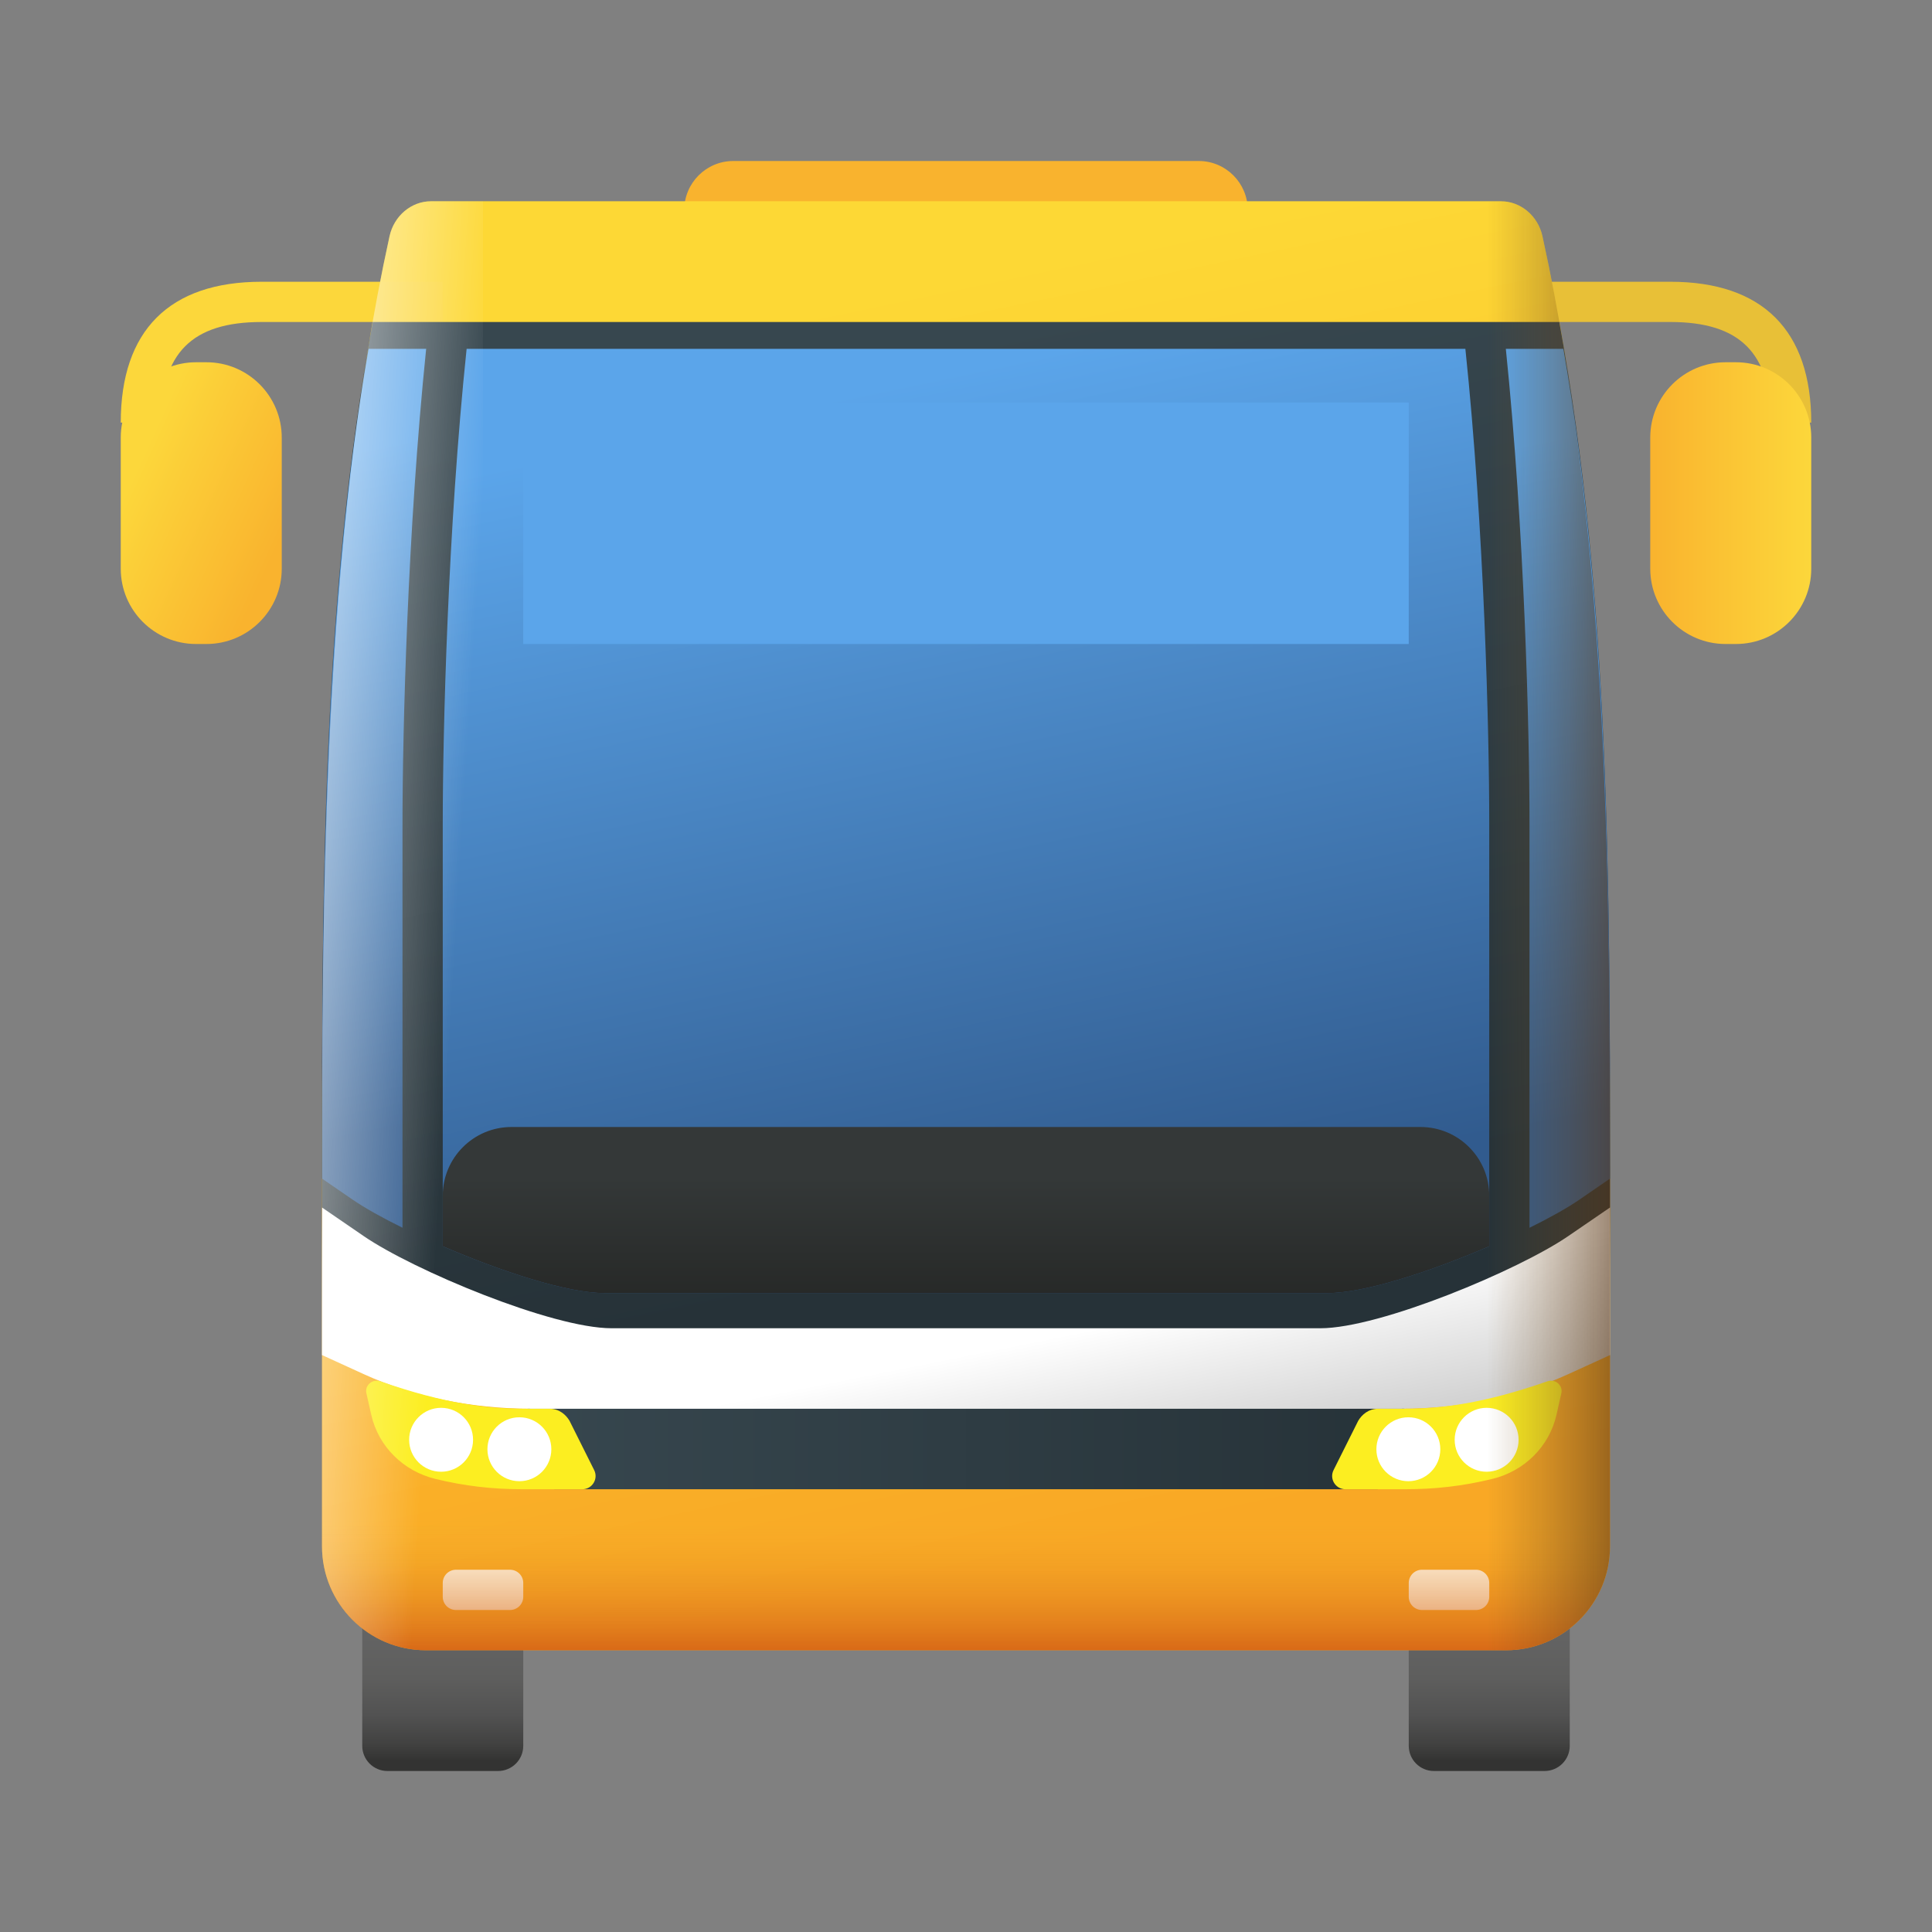 <svg xmlns="http://www.w3.org/2000/svg"  viewBox="0 0 48 48" width="64px" height="64px"><rect x="0" y="0" width="48" height="48" fill="#808080" stroke="none"/><path fill="#e8c037" d="M44,10.5h1C45,8.21,43.79,7,41.5,7H37v1h4.5C43.229,8,44,8.771,44,10.5z"/><linearGradient id="niLje0TMzhEJREhgsd6Nka" x1="45" x2="41" y1="12.5" y2="12.5" gradientUnits="userSpaceOnUse"><stop offset="0" stop-color="#fcd73b"/><stop offset=".999" stop-color="#f9b32e"/></linearGradient><path fill="url(#niLje0TMzhEJREhgsd6Nka)" d="M42.871,16h0.258C44.162,16,45,15.162,45,14.129v-3.258C45,9.838,44.162,9,43.129,9h-0.258	C41.838,9,41,9.838,41,10.871v3.258C41,15.162,41.838,16,42.871,16z"/><path fill="#f9b32e" d="M31,8H17V5.219C17,4.546,17.546,4,18.219,4h11.563C30.454,4,31,4.546,31,5.219V8z"/><linearGradient id="niLje0TMzhEJREhgsd6Nkb" x1="11" x2="11" y1="37" y2="43.75" gradientUnits="userSpaceOnUse"><stop offset="0" stop-color="#666"/><stop offset=".513" stop-color="#646464"/><stop offset=".698" stop-color="#5e5e5d"/><stop offset=".829" stop-color="#525252"/><stop offset=".935" stop-color="#424241"/><stop offset="1" stop-color="#333332"/></linearGradient><path fill="url(#niLje0TMzhEJREhgsd6Nkb)" d="M12.375,36H9.625C9.28,36,9,36.28,9,36.625v6.749C9,43.72,9.28,44,9.625,44h2.749	C12.72,44,13,43.72,13,43.375v-6.749C13,36.28,12.72,36,12.375,36z"/><linearGradient id="niLje0TMzhEJREhgsd6Nkc" x1="37" x2="37" y1="37" y2="43.75" gradientUnits="userSpaceOnUse"><stop offset="0" stop-color="#666"/><stop offset=".513" stop-color="#646464"/><stop offset=".698" stop-color="#5e5e5d"/><stop offset=".829" stop-color="#525252"/><stop offset=".935" stop-color="#424241"/><stop offset="1" stop-color="#333332"/></linearGradient><path fill="url(#niLje0TMzhEJREhgsd6Nkc)" d="M38.375,36h-2.749C35.28,36,35,36.28,35,36.625v6.749C35,43.72,35.28,44,35.625,44h2.749	C38.72,44,39,43.72,39,43.375v-6.749C39,36.28,38.72,36,38.375,36z"/><linearGradient id="niLje0TMzhEJREhgsd6Nkd" x1="20.104" x2="26.575" y1="7.649" y2="38.598" gradientUnits="userSpaceOnUse"><stop offset="0" stop-color="#fdd835"/><stop offset="1" stop-color="#f9a825"/></linearGradient><path fill="url(#niLje0TMzhEJREhgsd6Nkd)" d="M38.322,5.869C38.211,5.362,37.78,5,37.292,5H10.708c-0.488,0-0.919,0.362-1.03,0.869	C8,13.51,8,22.289,8,29.938V36v2.417C8,39.843,9.157,41,10.583,41h26.833C38.843,41,40,39.843,40,38.417V36v-6.063	C40,22.289,40,13.51,38.322,5.869z"/><path fill="#fcd73b" d="M4,10.5H3C3,8.21,4.21,7,6.5,7H11v1H6.5C4.771,8,4,8.771,4,10.5z"/><linearGradient id="niLje0TMzhEJREhgsd6Nke" x1="3.345" x2="6.984" y1="11.744" y2="13.406" gradientUnits="userSpaceOnUse"><stop offset="0" stop-color="#fcd73b"/><stop offset=".999" stop-color="#f9b32e"/></linearGradient><path fill="url(#niLje0TMzhEJREhgsd6Nke)" d="M5.129,16H4.871C3.838,16,3,15.162,3,14.129v-3.258C3,9.838,3.838,9,4.871,9h0.258	C6.162,9,7,9.838,7,10.871v3.258C7,15.162,6.162,16,5.129,16z"/><linearGradient id="niLje0TMzhEJREhgsd6Nkf" x1="12.875" x2="35.125" y1="35.844" y2="35.844" gradientUnits="userSpaceOnUse"><stop offset="0" stop-color="#37474f"/><stop offset="1" stop-color="#263238"/></linearGradient><path fill="url(#niLje0TMzhEJREhgsd6Nkf)" d="M34.211,37H13.789c-0.505,0-0.914-0.409-0.914-0.914v-0.484c0-0.505,0.409-0.914,0.914-0.914	h20.421c0.505,0,0.914,0.409,0.914,0.914v0.484C35.125,36.591,34.716,37,34.211,37z"/><linearGradient id="niLje0TMzhEJREhgsd6Nkg" x1="25.933" x2="24.348" y1="41.52" y2="33.588" gradientUnits="userSpaceOnUse"><stop offset="0" stop-color="#999"/><stop offset="1" stop-color="#fff"/></linearGradient><path fill="url(#niLje0TMzhEJREhgsd6Nkg)" d="M40,32.958c0-0.662-0.002-2.313-0.006-2.958H8.006C8.002,30.645,8,32.296,8,32.958v0.708	l1.037,0.474C10.261,34.7,11.711,35,13.195,35h21.609c1.484,0,2.934-0.3,4.158-0.859L40,33.667V32.958z"/><linearGradient id="niLje0TMzhEJREhgsd6Nkh" x1="21.244" x2="25.903" y1="8.831" y2="31.115" gradientUnits="userSpaceOnUse"><stop offset="0" stop-color="#37474f"/><stop offset="1" stop-color="#263238"/></linearGradient><path fill="url(#niLje0TMzhEJREhgsd6Nkh)" d="M40,28.938C40,22.009,39.987,14.788,38.74,8H9.26C8.013,14.788,8,22.009,8,28.938V30	l1.037,0.711C10.261,31.551,13.711,33,15.195,33h17.609c1.484,0,4.934-1.449,6.158-2.289L40,30V28.938z"/><path fill="#fcee21" d="M9.223,35.148c0.179,0.794,0.803,1.403,1.594,1.595C11.544,36.92,12.227,37,13,37h1.468	c0.244,0,0.404-0.257,0.294-0.476l-0.613-1.226C14.063,35.153,13.898,35,13.655,35H13c-0.889,0-1.945-0.122-3.552-0.682	c-0.193-0.067-0.39,0.098-0.345,0.297L9.223,35.148z"/><circle cx="10.959" cy="35.771" r=".794" fill="#fff"/><circle cx="12.904" cy="36.006" r=".794" fill="#fff"/><path fill="#fcee21" d="M38.671,35.148c-0.179,0.794-0.803,1.403-1.594,1.595C36.35,36.92,35.667,37,34.894,37h-1.468	c-0.244,0-0.404-0.257-0.294-0.476l0.613-1.226C33.831,35.153,33.996,35,34.239,35h0.655c0.889,0,1.945-0.122,3.552-0.682	c0.193-0.067,0.39,0.098,0.345,0.297L38.671,35.148z"/><circle cx="36.935" cy="35.771" r=".794" fill="#fff"/><circle cx="34.99" cy="36.006" r=".794" fill="#fff"/><path fill="#fff" d="M12.672,40h-1.344C11.147,40,11,39.853,11,39.672v-0.344C11,39.147,11.147,39,11.328,39h1.344	C12.853,39,13,39.147,13,39.328v0.344C13,39.853,12.853,40,12.672,40z"/><path fill="#fff" d="M36.672,40h-1.344C35.147,40,35,39.853,35,39.672v-0.344C35,39.147,35.147,39,35.328,39h1.344	C36.853,39,37,39.147,37,39.328v0.344C37,39.853,36.853,40,36.672,40z"/><linearGradient id="niLje0TMzhEJREhgsd6Nki" x1="24" x2="24" y1="37.755" y2="41.879" gradientUnits="userSpaceOnUse"><stop offset="0" stop-color="#f3ab28" stop-opacity="0"/><stop offset="1" stop-color="#c6420e"/></linearGradient><path fill="url(#niLje0TMzhEJREhgsd6Nki)" d="M8,37v1.417C8,39.843,9.157,41,10.583,41h26.833C38.843,41,40,39.843,40,38.417V37H8z"/><linearGradient id="niLje0TMzhEJREhgsd6Nkj" x1="7.714" x2="11.133" y1="11.417" y2="27.77" gradientUnits="userSpaceOnUse"><stop offset="0" stop-color="#5ba5ea"/><stop offset="1" stop-color="#315b8e"/></linearGradient><path fill="url(#niLje0TMzhEJREhgsd6Nkj)" d="M10,20.458c0-2.3,0.126-7.302,0.588-11.791h-1.43C8.03,15.132,8,22.118,8,28.752v0.53	l0.766,0.526c0.3,0.206,0.734,0.448,1.234,0.695V20.458z"/><linearGradient id="niLje0TMzhEJREhgsd6Nkk" x1="21.587" x2="25.937" y1="9.693" y2="30.5" gradientUnits="userSpaceOnUse"><stop offset="0" stop-color="#5ba5ea"/><stop offset="1" stop-color="#315b8e"/></linearGradient><path fill="url(#niLje0TMzhEJREhgsd6Nkk)" d="M37,20.458c0-2.298-0.126-7.317-0.593-11.791H11.593C11.126,13.141,11,18.16,11,20.458	v10.506c1.432,0.618,3.082,1.161,4.005,1.161h17.99c0.922,0,2.572-0.543,4.005-1.161V20.458z"/><linearGradient id="niLje0TMzhEJREhgsd6Nkl" x1="36.681" x2="40.092" y1="11.262" y2="27.576" gradientUnits="userSpaceOnUse"><stop offset="0" stop-color="#5ba5ea"/><stop offset="1" stop-color="#315b8e"/></linearGradient><path fill="url(#niLje0TMzhEJREhgsd6Nkl)" d="M38.842,8.667h-1.43C37.874,13.156,38,18.158,38,20.458v10.046	c0.5-0.247,0.934-0.489,1.234-0.695L40,29.282v-0.53C40,22.118,39.97,15.132,38.842,8.667z"/><linearGradient id="niLje0TMzhEJREhgsd6Nkm" x1="36.949" x2="42.127" y1="23" y2="23" gradientUnits="userSpaceOnUse"><stop offset="0" stop-color="#805b2a" stop-opacity="0"/><stop offset="1" stop-color="#42210b"/></linearGradient><path fill="url(#niLje0TMzhEJREhgsd6Nkm)" d="M38.322,5.869C38.211,5.362,37.78,5,37.292,5H36v36h1.417C38.843,41,40,39.843,40,38.417V36	v-6.063C40,22.289,40,13.51,38.322,5.869z"/><linearGradient id="niLje0TMzhEJREhgsd6Nkn" x1="28.661" x2="35.8" y1="23.006" y2="22.558" gradientTransform="matrix(-1 0 0 1 40 0)" gradientUnits="userSpaceOnUse"><stop offset="0" stop-color="#fff" stop-opacity="0"/><stop offset="1" stop-color="#fff"/></linearGradient><path fill="url(#niLje0TMzhEJREhgsd6Nkn)" d="M9.678,5.869C9.789,5.362,10.22,5,10.708,5H12v36h-1.417C9.157,41,8,39.843,8,38.417V36	v-6.063C8,22.289,8,13.51,9.678,5.869z"/><linearGradient id="niLje0TMzhEJREhgsd6Nko" x1="24" x2="24" y1="15.825" y2="27.531" gradientUnits="userSpaceOnUse"><stop offset="0" stop-color="#5ba5ea"/><stop offset="1" stop-color="#315b8e"/></linearGradient><rect width="22" height="6" x="13" y="10" fill="url(#niLje0TMzhEJREhgsd6Nko)"/><linearGradient id="niLje0TMzhEJREhgsd6Nkp" x1="24" x2="24" y1="29.25" y2="35.724" gradientUnits="userSpaceOnUse"><stop offset="0" stop-color="#343838"/><stop offset=".999" stop-color="#171714"/></linearGradient><path fill="url(#niLje0TMzhEJREhgsd6Nkp)" d="M11,29.708v1.256c1.432,0.618,3.082,1.161,4.005,1.161h17.99	c0.922,0,2.572-0.543,4.005-1.161v-1.256C37,28.765,36.235,28,35.292,28H12.708C11.765,28,11,28.765,11,29.708z"/></svg>